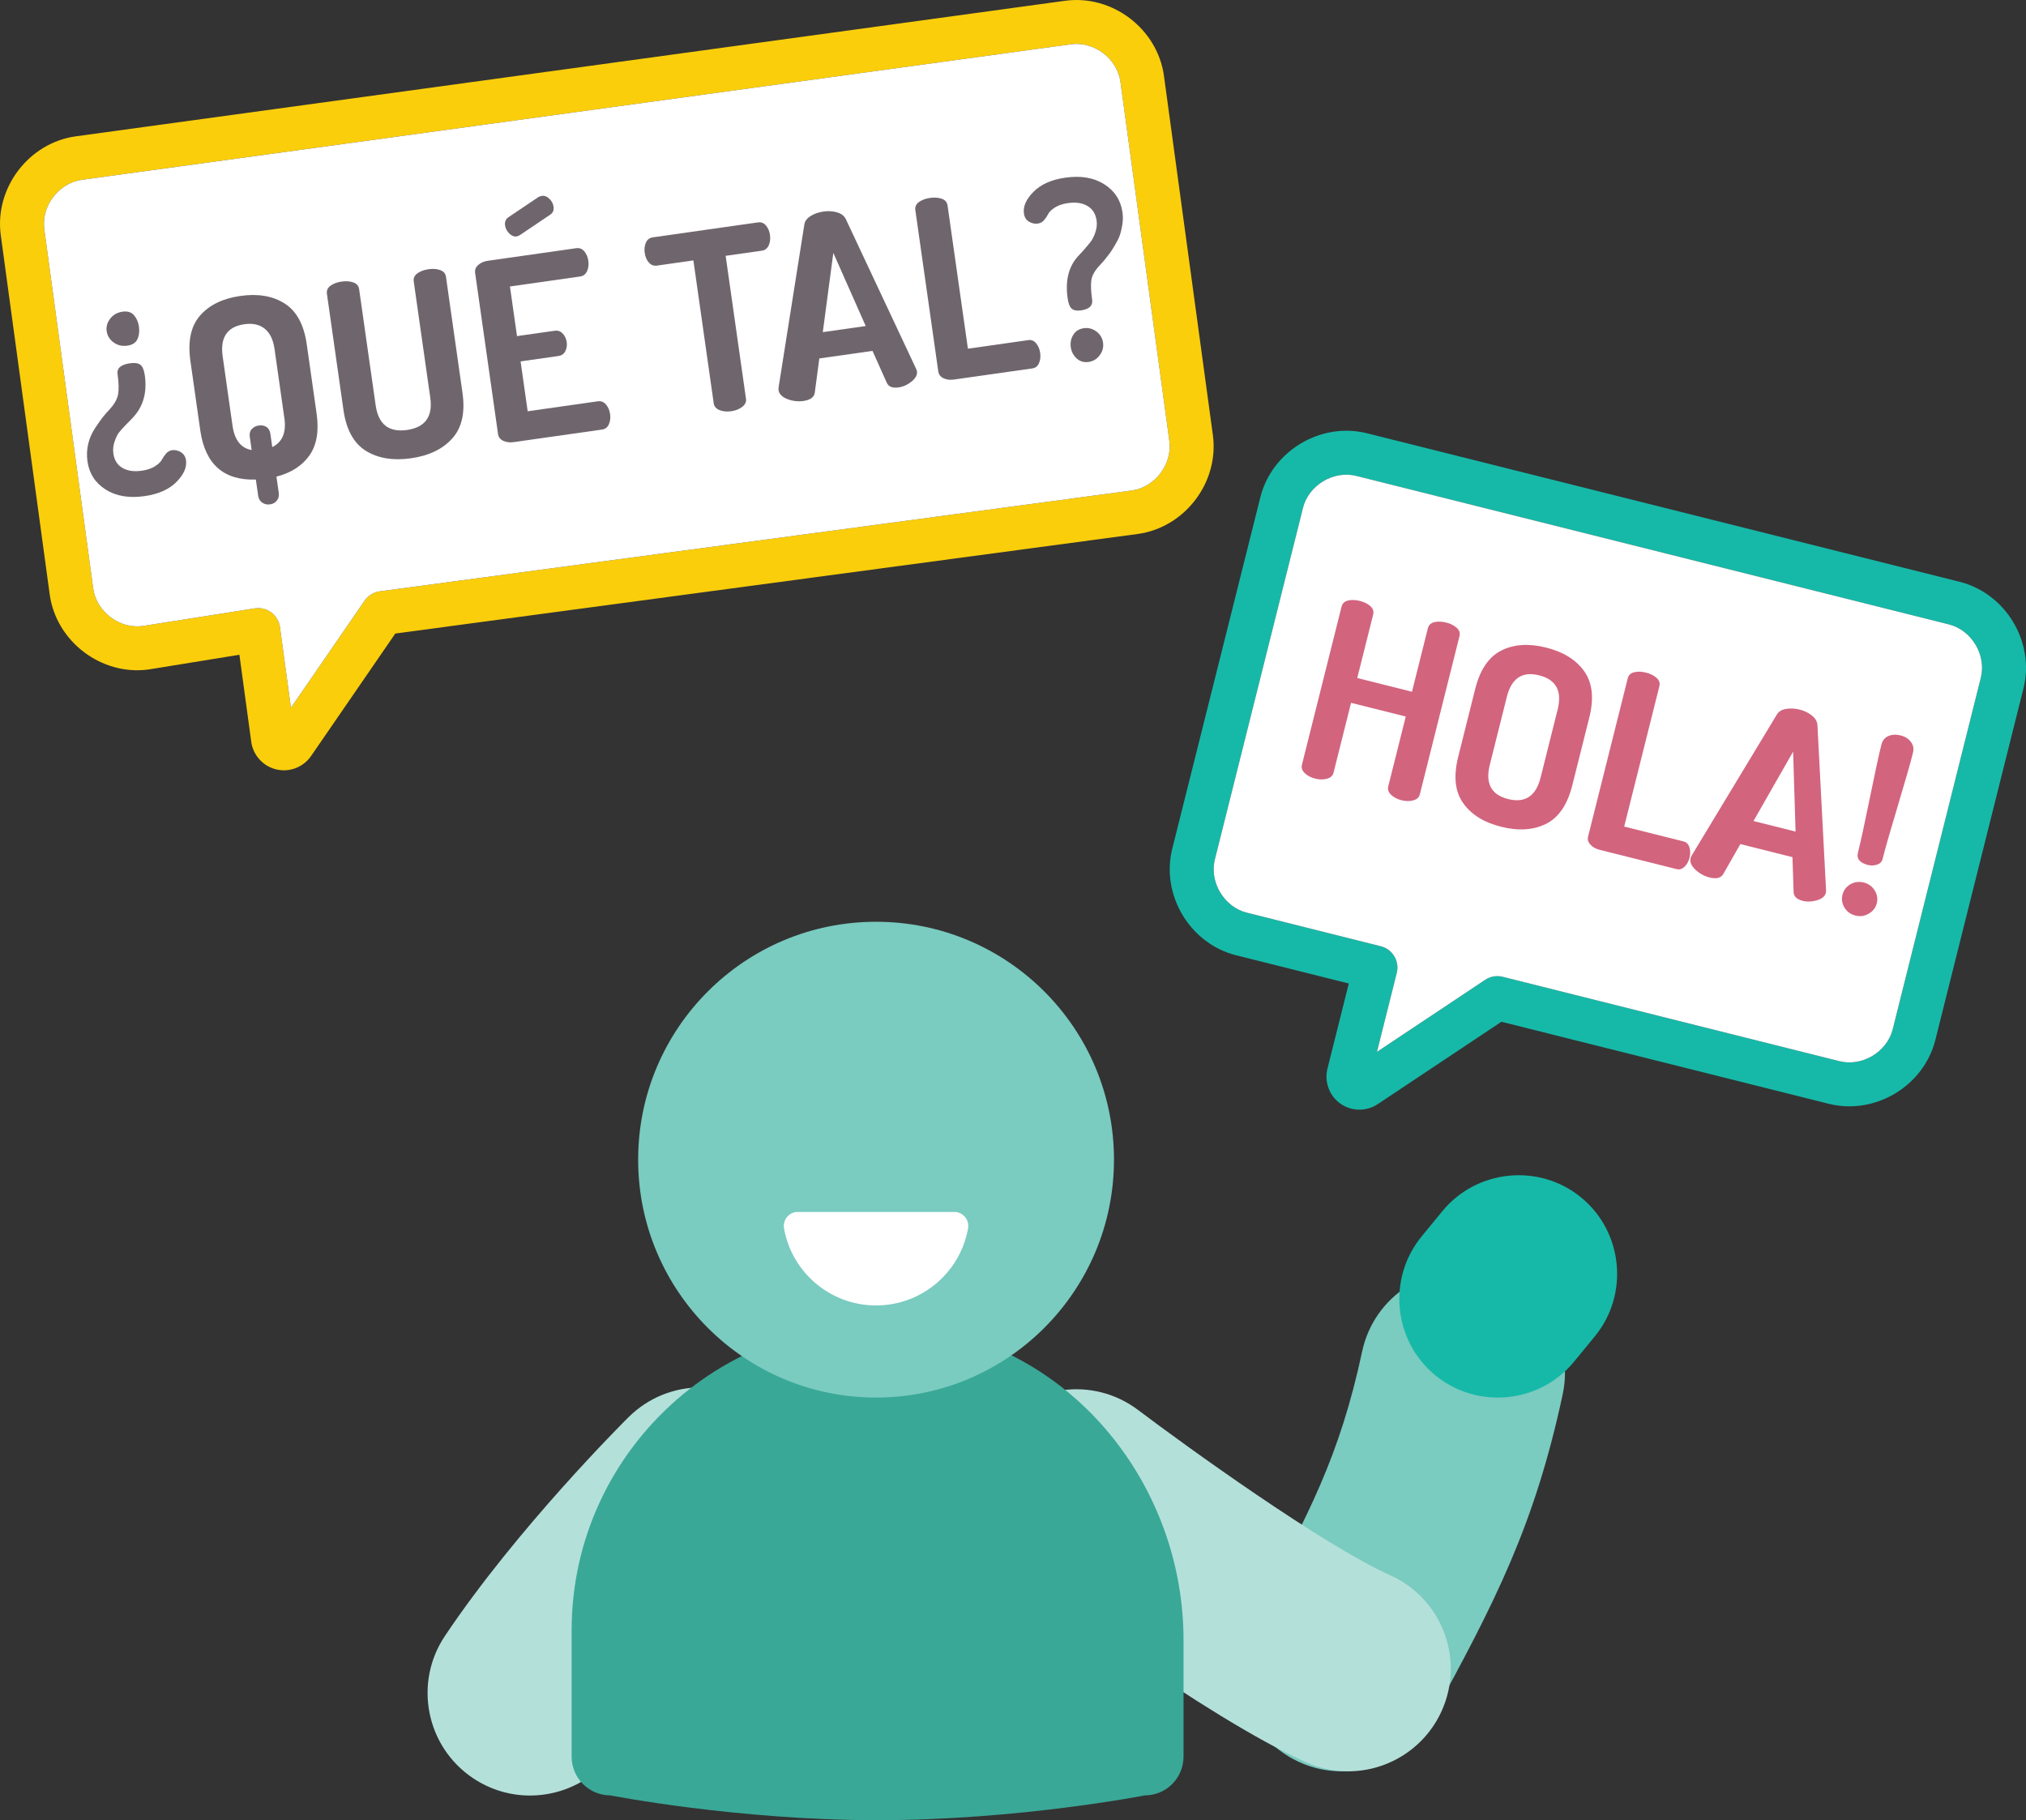 <?xml version="1.0" encoding="utf-8"?>
<!-- Generator: Adobe Illustrator 21.0.0, SVG Export Plug-In . SVG Version: 6.00 Build 0)  -->
<svg version="1.1" id="Layer_1" xmlns="http://www.w3.org/2000/svg" xmlns:xlink="http://www.w3.org/1999/xlink" x="0px" y="0px"
	 viewBox="0 0 88.911 79.886" style="enable-background:new 0 0 88.911 79.886;" xml:space="preserve">
<rect x="0" y="0" width="88.911" height="79.886" fill="#333333" stroke="none"/>
<style type="text/css">
	.st0{fill:#16B9A8;}
	.st1{fill:#FFFFFF;}
	.st2{fill:#D2647E;}
	.st3{fill:#7ACBC0;}
	.st4{fill:#B4E0DA;}
	.st5{fill:#3AA897;}
	.st6{fill:#FACE0B;}
	.st7{fill:#6F666D;}
</style>
<g id="XMLID_2942_">
	<g id="XMLID_2976_">
		<path id="XMLID_3140_" class="st0" d="M59.306,48.659c-0.172-0.043-0.334-0.117-0.48-0.22c-0.486-0.342-0.716-0.958-0.571-1.534
			l0.937-3.74l-4.944-1.239c-2.028-0.508-3.311-2.65-2.803-4.678l3.867-15.429c0.508-2.027,2.65-3.311,4.678-2.803l26.007,6.518
			c2.028,0.508,3.311,2.65,2.803,4.678l-3.867,15.429c-0.508,2.028-2.65,3.311-4.678,2.803l-14.365-3.6l-5.432,3.617
			C60.121,48.686,59.7,48.758,59.306,48.659z M59.521,20.887c-0.996-0.25-2.089,0.405-2.339,1.401l-3.867,15.429
			c-0.25,0.996,0.405,2.089,1.401,2.339l5.88,1.474c0.516,0.129,0.83,0.653,0.701,1.169l-0.869,3.466l4.749-3.162
			c0.226-0.151,0.505-0.199,0.768-0.133l14.778,3.704c0.996,0.25,2.089-0.405,2.339-1.401l3.867-15.429
			c0.25-0.996-0.405-2.089-1.401-2.339L59.521,20.887z"/>
		<path id="XMLID_3137_" class="st1" d="M59.521,20.887c-0.996-0.25-2.089,0.405-2.339,1.401l-3.867,15.429
			c-0.25,0.996,0.405,2.089,1.401,2.339l5.88,1.474c0.516,0.129,0.83,0.653,0.701,1.169l-0.869,3.466l4.749-3.162
			c0.226-0.151,0.505-0.199,0.768-0.133l14.778,3.704c0.996,0.25,2.089-0.405,2.339-1.401l3.867-15.429
			c0.25-0.996-0.405-2.089-1.401-2.339L59.521,20.887z"/>
		<g>
			<g>
				<path class="st2" d="M57.136,33.562l1.738-6.935c0.036-0.144,0.13-0.232,0.283-0.27c0.152-0.037,0.325-0.032,0.517,0.016
					c0.193,0.048,0.347,0.125,0.465,0.23c0.117,0.104,0.158,0.228,0.122,0.371l-0.698,2.783l2.401,0.603l0.698-2.784
					c0.036-0.144,0.13-0.232,0.283-0.27c0.152-0.037,0.324-0.032,0.518,0.016c0.191,0.048,0.346,0.125,0.464,0.23
					c0.116,0.104,0.158,0.228,0.122,0.371l-1.738,6.935c-0.034,0.136-0.129,0.226-0.288,0.268c-0.158,0.044-0.33,0.043-0.515-0.004
					c-0.192-0.048-0.346-0.128-0.461-0.24c-0.116-0.112-0.157-0.235-0.123-0.371l0.768-3.063l-2.401-0.602l-0.768,3.063
					c-0.034,0.136-0.129,0.225-0.287,0.268c-0.159,0.044-0.331,0.042-0.516-0.004c-0.192-0.048-0.346-0.128-0.461-0.241
					C57.143,33.821,57.102,33.698,57.136,33.562z"/>
				<path class="st2" d="M63.993,33.217l0.746-2.979c0.213-0.846,0.593-1.407,1.144-1.686c0.55-0.278,1.206-0.322,1.966-0.131
					c0.762,0.19,1.32,0.539,1.679,1.045c0.355,0.505,0.43,1.181,0.218,2.026l-0.747,2.978c-0.212,0.847-0.596,1.408-1.147,1.686
					c-0.555,0.276-1.212,0.32-1.973,0.13s-1.318-0.539-1.672-1.044C63.851,34.739,63.781,34.063,63.993,33.217z M65.38,33.565
					c-0.205,0.818,0.062,1.318,0.802,1.504c0.748,0.188,1.223-0.127,1.428-0.945l0.746-2.978c0.205-0.817-0.065-1.32-0.813-1.507
					c-0.74-0.187-1.212,0.131-1.416,0.947L65.38,33.565z"/>
				<path class="st2" d="M69.695,36.709l1.738-6.935c0.036-0.144,0.13-0.232,0.283-0.27c0.152-0.037,0.325-0.032,0.519,0.016
					c0.191,0.049,0.345,0.126,0.463,0.23s0.159,0.228,0.123,0.371l-1.543,6.156l2.604,0.652c0.128,0.032,0.214,0.118,0.258,0.257
					c0.044,0.141,0.047,0.292,0.006,0.455c-0.041,0.164-0.115,0.297-0.22,0.399s-0.221,0.138-0.349,0.104l-3.383-0.848
					c-0.164-0.041-0.296-0.115-0.397-0.225C69.696,36.967,69.661,36.845,69.695,36.709z"/>
				<path class="st2" d="M74.194,37.648c0.004-0.015,0.021-0.052,0.051-0.109l3.742-6.194c0.077-0.123,0.209-0.201,0.395-0.232
					c0.186-0.032,0.385-0.021,0.598,0.031c0.214,0.054,0.396,0.144,0.545,0.268c0.152,0.125,0.229,0.268,0.234,0.428l0.377,7.227
					c-0.001,0.061-0.002,0.099-0.006,0.113c-0.039,0.156-0.169,0.268-0.39,0.333s-0.43,0.073-0.629,0.023
					c-0.264-0.066-0.397-0.198-0.399-0.396l-0.05-1.521l-2.287-0.573l-0.753,1.32c-0.104,0.171-0.302,0.219-0.599,0.145
					c-0.231-0.059-0.439-0.173-0.622-0.344C74.219,37.995,74.15,37.823,74.194,37.648z M76.952,36.034l1.846,0.463l-0.107-3.509
					L76.952,36.034z"/>
				<path class="st2" d="M80.946,39.835c-0.109-0.179-0.138-0.366-0.088-0.565c0.051-0.2,0.164-0.353,0.345-0.459
					c0.18-0.105,0.378-0.131,0.592-0.078C82,38.785,82.159,38.9,82.27,39.078c0.111,0.18,0.143,0.368,0.092,0.568
					c-0.048,0.191-0.163,0.343-0.348,0.451c-0.183,0.109-0.378,0.139-0.584,0.086C81.216,40.131,81.054,40.014,80.946,39.835z
					 M82.564,32.688c0.046-0.185,0.147-0.313,0.305-0.383c0.156-0.069,0.333-0.08,0.532-0.03c0.201,0.05,0.353,0.145,0.458,0.285
					c0.106,0.141,0.137,0.299,0.093,0.476c-0.118,0.471-0.34,1.246-0.666,2.329c-0.326,1.082-0.549,1.858-0.666,2.328
					c-0.032,0.128-0.113,0.213-0.247,0.255c-0.131,0.043-0.263,0.048-0.396,0.015c-0.36-0.091-0.508-0.271-0.44-0.541
					c0.117-0.47,0.289-1.259,0.514-2.366C82.276,33.947,82.446,33.159,82.564,32.688z"/>
			</g>
		</g>
	</g>
	<path class="st3" d="M58.877,77.741c-0.729,0-1.47-0.178-2.155-0.553c-2.181-1.192-2.981-3.927-1.789-6.107
		c2.511-4.592,3.867-7.201,4.845-11.768c0.521-2.431,2.906-3.979,5.343-3.458c2.43,0.521,3.979,2.912,3.458,5.342
		c-1.235,5.77-2.989,9.156-5.749,14.203C62.012,76.894,60.469,77.741,58.877,77.741z"/>
	<path class="st4" d="M59.163,77.741c-0.616,0-1.242-0.127-1.841-0.396c-4.44-1.994-11.962-7.646-12.805-8.284
		c-1.982-1.5-2.373-4.321-0.874-6.303c1.499-1.98,4.32-2.374,6.304-0.874c2.067,1.563,8.084,5.914,11.063,7.251
		c2.267,1.018,3.279,3.681,2.262,5.948C62.521,76.752,60.88,77.741,59.163,77.741z"/>
	<path class="st4" d="M23.26,78.804c-0.86,0-1.729-0.246-2.498-0.76c-2.065-1.382-2.62-4.177-1.238-6.242
		c3.163-4.729,7.863-9.409,8.062-9.606c1.765-1.75,4.611-1.738,6.362,0.026c1.75,1.764,1.739,4.612-0.023,6.363
		c-0.042,0.042-4.267,4.254-6.92,8.22C26.137,78.102,24.711,78.804,23.26,78.804z"/>
	<path id="XMLID_3194_" class="st0" d="M62.989,60.362L62.989,60.362c-1.841-1.509-2.113-4.251-0.604-6.092l0.911-1.111
		c1.509-1.841,4.251-2.113,6.092-0.604l0,0c1.841,1.509,2.113,4.251,0.604,6.092l-0.911,1.111
		C67.572,61.599,64.831,61.871,62.989,60.362z"/>
	<path id="XMLID_3170_" class="st5" d="M25.086,77.098v-5.55c0-8.068,7.154-14.497,15.452-13.277
		c6.648,0.978,11.401,6.99,11.401,13.71l0,5.117c0,0.939-0.761,1.7-1.7,1.7c0,0-5.562,1.088-11.726,1.088
		s-11.726-1.088-11.726-1.088C25.848,78.798,25.086,78.037,25.086,77.098z"/>
	<circle id="XMLID_3163_" class="st3" cx="38.446" cy="50.896" r="10.441"/>
	<path id="XMLID_3160_" class="st1" d="M35.004,53.192c-0.381,0-0.664,0.35-0.597,0.725c0.342,1.92,2.02,3.377,4.038,3.377
		s3.696-1.458,4.038-3.377c0.067-0.375-0.216-0.725-0.597-0.725H35.004z"/>
	<g id="XMLID_2990_">
		<path id="XMLID_2996_" class="st6" d="M12.654,33.795c-0.176,0.024-0.353,0.015-0.527-0.026c-0.579-0.136-1.021-0.623-1.101-1.212
			l-0.52-3.821l-3.985,0.647c-2.071,0.282-4.059-1.229-4.341-3.3L0.034,10.323c-0.282-2.071,1.229-4.059,3.3-4.341L46.74,0.034
			c2.071-0.282,4.059,1.229,4.341,3.3l2.146,15.761c0.282,2.071-1.229,4.059-3.3,4.341l-32.579,4.369l-3.698,5.377
			C13.421,33.516,13.057,33.74,12.654,33.795z M3.594,7.892c-1.018,0.139-1.789,1.153-1.65,2.171l2.146,15.761
			c0.139,1.018,1.153,1.789,2.171,1.65l4.94-0.777c0.527-0.072,1.013,0.298,1.085,0.825l0.482,3.54l3.233-4.701
			c0.154-0.224,0.395-0.372,0.664-0.409l33.002-4.426c1.018-0.139,1.789-1.153,1.65-2.171L49.171,3.594
			c-0.139-1.018-1.153-1.789-2.171-1.65L3.594,7.892z"/>
		<path id="XMLID_2999_" class="st1" d="M3.594,7.892c-1.018,0.139-1.789,1.153-1.65,2.171l2.146,15.761
			c0.139,1.018,1.153,1.789,2.171,1.65l4.94-0.777c0.527-0.072,1.013,0.298,1.085,0.825l0.482,3.54l3.233-4.701
			c0.154-0.224,0.395-0.372,0.664-0.409l33.002-4.426c1.018-0.139,1.789-1.153,1.65-2.171L49.171,3.594
			c-0.139-1.018-1.153-1.789-2.171-1.65L3.594,7.892z"/>
		<g id="XMLID_3087_">
			<g>
				<path id="XMLID_167_" class="st7" d="M3.839,20.254c-0.037-0.261-0.027-0.517,0.03-0.766c0.058-0.249,0.161-0.484,0.308-0.705
					s0.259-0.379,0.335-0.475c0.075-0.096,0.181-0.217,0.317-0.363c0.2-0.221,0.319-0.437,0.355-0.65
					c0.036-0.212,0.028-0.504-0.025-0.874c-0.037-0.261,0.144-0.42,0.545-0.477c0.208-0.03,0.361-0.008,0.457,0.066
					c0.096,0.075,0.16,0.227,0.193,0.456c0.104,0.733-0.055,1.338-0.48,1.815c-0.041,0.05-0.143,0.155-0.305,0.318
					c-0.162,0.162-0.279,0.291-0.349,0.385c-0.07,0.094-0.134,0.227-0.193,0.401c-0.059,0.173-0.076,0.345-0.052,0.517
					c0.042,0.295,0.175,0.506,0.4,0.636c0.224,0.129,0.507,0.17,0.848,0.121c0.239-0.034,0.432-0.1,0.581-0.196
					c0.149-0.097,0.248-0.192,0.298-0.285c0.049-0.093,0.11-0.182,0.183-0.268c0.073-0.086,0.159-0.136,0.261-0.151
					c0.138-0.02,0.27,0.01,0.394,0.088c0.126,0.079,0.201,0.197,0.223,0.357c0.043,0.306-0.097,0.621-0.421,0.95
					c-0.323,0.327-0.79,0.534-1.4,0.621c-0.683,0.097-1.252-0.001-1.708-0.291C4.18,21.194,3.915,20.784,3.839,20.254z
					 M4.681,14.534c-0.028-0.196,0.024-0.379,0.156-0.55c0.133-0.171,0.311-0.272,0.535-0.304c0.224-0.032,0.394,0.02,0.509,0.155
					c0.116,0.135,0.188,0.301,0.216,0.497c0.03,0.211,0.008,0.395-0.066,0.554c-0.073,0.158-0.222,0.254-0.447,0.285
					c-0.224,0.032-0.423-0.016-0.598-0.143C4.812,14.903,4.71,14.737,4.681,14.534z"/>
				<path id="XMLID_164_" class="st7" d="M8.788,18.883l-0.432-3.039c-0.123-0.863,0.018-1.527,0.422-1.992
					c0.404-0.465,0.995-0.753,1.772-0.864c0.776-0.11,1.426,0.002,1.947,0.335c0.521,0.333,0.844,0.932,0.966,1.795l0.432,3.039
					c0.109,0.77,0.003,1.381-0.317,1.834c-0.321,0.453-0.803,0.762-1.446,0.928l0.101,0.708c0.02,0.138-0.008,0.253-0.084,0.345
					c-0.076,0.092-0.175,0.147-0.298,0.165c-0.124,0.018-0.237-0.008-0.339-0.074c-0.102-0.067-0.163-0.169-0.183-0.307
					l-0.101-0.708C9.814,21.093,9,20.372,8.788,18.883z M10.204,18.682c0.09,0.631,0.37,0.988,0.84,1.069l-0.082-0.577
					c-0.021-0.145,0.009-0.26,0.09-0.346c0.081-0.085,0.183-0.136,0.307-0.154c0.123-0.017,0.233,0.003,0.331,0.063
					c0.097,0.061,0.156,0.163,0.177,0.308l0.082,0.577c0.443-0.218,0.62-0.64,0.531-1.264l-0.432-3.039
					c-0.059-0.414-0.203-0.711-0.433-0.893c-0.229-0.182-0.525-0.248-0.888-0.196c-0.756,0.107-1.074,0.579-0.955,1.413
					L10.204,18.682z"/>
				<path id="XMLID_162_" class="st7" d="M15.072,17.99l-0.725-5.096c-0.021-0.146,0.032-0.264,0.16-0.356s0.289-0.153,0.485-0.18
					s0.369-0.015,0.516,0.038c0.149,0.053,0.233,0.151,0.253,0.297l0.725,5.096c0.119,0.835,0.577,1.195,1.376,1.082
					c0.799-0.114,1.139-0.587,1.02-1.422l-0.725-5.096c-0.021-0.146,0.033-0.264,0.16-0.356c0.128-0.092,0.29-0.153,0.486-0.181
					c0.195-0.028,0.368-0.015,0.516,0.038c0.148,0.053,0.233,0.151,0.253,0.297l0.725,5.096c0.122,0.857-0.026,1.521-0.445,1.991
					c-0.418,0.471-1.023,0.763-1.815,0.875c-0.791,0.112-1.453,0.002-1.985-0.329C15.522,19.452,15.195,18.854,15.072,17.99z"/>
				<path id="XMLID_159_" class="st7" d="M21.856,19.048l-1.005-7.068c-0.02-0.138,0.027-0.255,0.138-0.353
					c0.112-0.098,0.252-0.158,0.419-0.182l3.877-0.551c0.145-0.021,0.265,0.025,0.358,0.138c0.094,0.112,0.153,0.249,0.175,0.408
					c0.025,0.174,0.005,0.329-0.056,0.464c-0.063,0.134-0.163,0.212-0.301,0.231l-3.082,0.438l0.31,2.178l1.655-0.235
					c0.138-0.02,0.255,0.021,0.351,0.123c0.096,0.101,0.155,0.228,0.176,0.38c0.02,0.137,0,0.268-0.061,0.391
					c-0.06,0.124-0.164,0.196-0.309,0.216l-1.655,0.235l0.311,2.189l3.082-0.438c0.137-0.02,0.255,0.027,0.353,0.138
					c0.097,0.112,0.159,0.256,0.183,0.43c0.023,0.16,0.004,0.307-0.055,0.442c-0.058,0.134-0.16,0.211-0.305,0.232l-3.877,0.551
					c-0.167,0.024-0.318,0.005-0.453-0.058C21.953,19.286,21.875,19.186,21.856,19.048z M22.166,9.904
					c-0.023-0.16,0.023-0.281,0.138-0.364l1.338-0.901c0.07-0.025,0.117-0.039,0.139-0.042c0.116-0.016,0.226,0.026,0.329,0.126
					s0.164,0.215,0.182,0.346c0.023,0.16-0.027,0.278-0.149,0.355l-1.319,0.888c-0.068,0.039-0.117,0.061-0.146,0.065
					c-0.117,0.017-0.227-0.027-0.33-0.131C22.245,10.141,22.184,10.028,22.166,9.904z"/>
				<path id="XMLID_157_" class="st7" d="M28.292,11.095c-0.023-0.163-0.005-0.312,0.053-0.446c0.059-0.135,0.161-0.212,0.306-0.233
					l4.607-0.655c0.145-0.021,0.264,0.026,0.358,0.138s0.152,0.251,0.175,0.414c0.024,0.169,0.005,0.322-0.056,0.457
					c-0.063,0.135-0.163,0.213-0.3,0.232l-1.59,0.226l0.892,6.271c0.02,0.138-0.035,0.258-0.166,0.359
					c-0.13,0.1-0.289,0.163-0.478,0.19c-0.196,0.028-0.369,0.012-0.518-0.049c-0.15-0.062-0.234-0.161-0.254-0.299l-0.892-6.271
					l-1.601,0.228c-0.138,0.02-0.255-0.025-0.352-0.133C28.377,11.414,28.317,11.272,28.292,11.095z"/>
				<path id="XMLID_154_" class="st7" d="M34.164,17.112c-0.002-0.015,0-0.055,0.006-0.12l1.13-7.148
					c0.024-0.143,0.116-0.265,0.277-0.365c0.159-0.1,0.348-0.165,0.566-0.196c0.218-0.031,0.42-0.016,0.606,0.042
					c0.187,0.058,0.312,0.161,0.377,0.307l3.076,6.551c0.023,0.056,0.036,0.092,0.038,0.106c0.023,0.16-0.056,0.312-0.235,0.456
					c-0.18,0.144-0.372,0.23-0.575,0.259c-0.269,0.038-0.442-0.034-0.519-0.215L38.29,15.4l-2.334,0.332l-0.2,1.507
					c-0.03,0.197-0.197,0.316-0.499,0.359c-0.237,0.034-0.473,0.006-0.705-0.084C34.319,17.425,34.189,17.29,34.164,17.112z
					 M36.109,14.577l1.883-0.268L36.57,11.1L36.109,14.577z"/>
				<path id="XMLID_152_" class="st7" d="M41.176,16.301L40.17,9.222c-0.021-0.146,0.032-0.264,0.16-0.356
					c0.127-0.092,0.289-0.153,0.485-0.18s0.368-0.015,0.516,0.038c0.149,0.053,0.233,0.151,0.253,0.297l0.893,6.283l2.658-0.378
					c0.131-0.019,0.243,0.029,0.337,0.141c0.093,0.113,0.152,0.253,0.176,0.42s0.006,0.318-0.052,0.452
					c-0.059,0.134-0.154,0.21-0.284,0.229l-3.453,0.491c-0.167,0.024-0.318,0.005-0.453-0.058
					C41.273,16.539,41.196,16.439,41.176,16.301z"/>
				<path id="XMLID_149_" class="st7" d="M44.935,9.367c-0.043-0.305,0.096-0.621,0.42-0.949c0.323-0.327,0.791-0.535,1.4-0.621
					c0.683-0.097,1.252,0,1.708,0.291c0.456,0.29,0.722,0.701,0.797,1.231c0.026,0.181,0.023,0.363-0.007,0.546
					c-0.029,0.182-0.067,0.337-0.112,0.466c-0.046,0.129-0.119,0.276-0.218,0.441c-0.1,0.166-0.175,0.282-0.225,0.349l-0.246,0.313
					l-0.184,0.204c-0.219,0.231-0.343,0.449-0.374,0.654c-0.03,0.204-0.019,0.491,0.034,0.861c0.037,0.262-0.126,0.418-0.489,0.47
					c-0.182,0.026-0.317,0.001-0.405-0.075c-0.089-0.075-0.149-0.227-0.181-0.458c-0.106-0.746,0.031-1.344,0.412-1.794l0.278-0.303
					c0.147-0.168,0.255-0.299,0.328-0.393c0.071-0.094,0.138-0.229,0.198-0.402c0.06-0.173,0.079-0.346,0.055-0.518
					c-0.042-0.295-0.176-0.508-0.402-0.64c-0.225-0.134-0.508-0.175-0.849-0.127c-0.239,0.034-0.432,0.099-0.581,0.196
					c-0.149,0.097-0.246,0.191-0.292,0.283c-0.046,0.092-0.105,0.182-0.178,0.268c-0.073,0.086-0.163,0.137-0.271,0.152
					c-0.137,0.02-0.268-0.008-0.394-0.083C45.033,9.655,44.958,9.534,44.935,9.367z M46.992,15.241
					c-0.029-0.204,0.008-0.387,0.11-0.549c0.103-0.163,0.256-0.258,0.459-0.287s0.388,0.019,0.554,0.143s0.263,0.288,0.292,0.492
					c0.028,0.195-0.02,0.379-0.144,0.548c-0.124,0.17-0.288,0.269-0.491,0.298s-0.377-0.022-0.522-0.154
					C47.106,15.601,47.02,15.436,46.992,15.241z"/>
			</g>
		</g>
	</g>
</g>
</svg>
